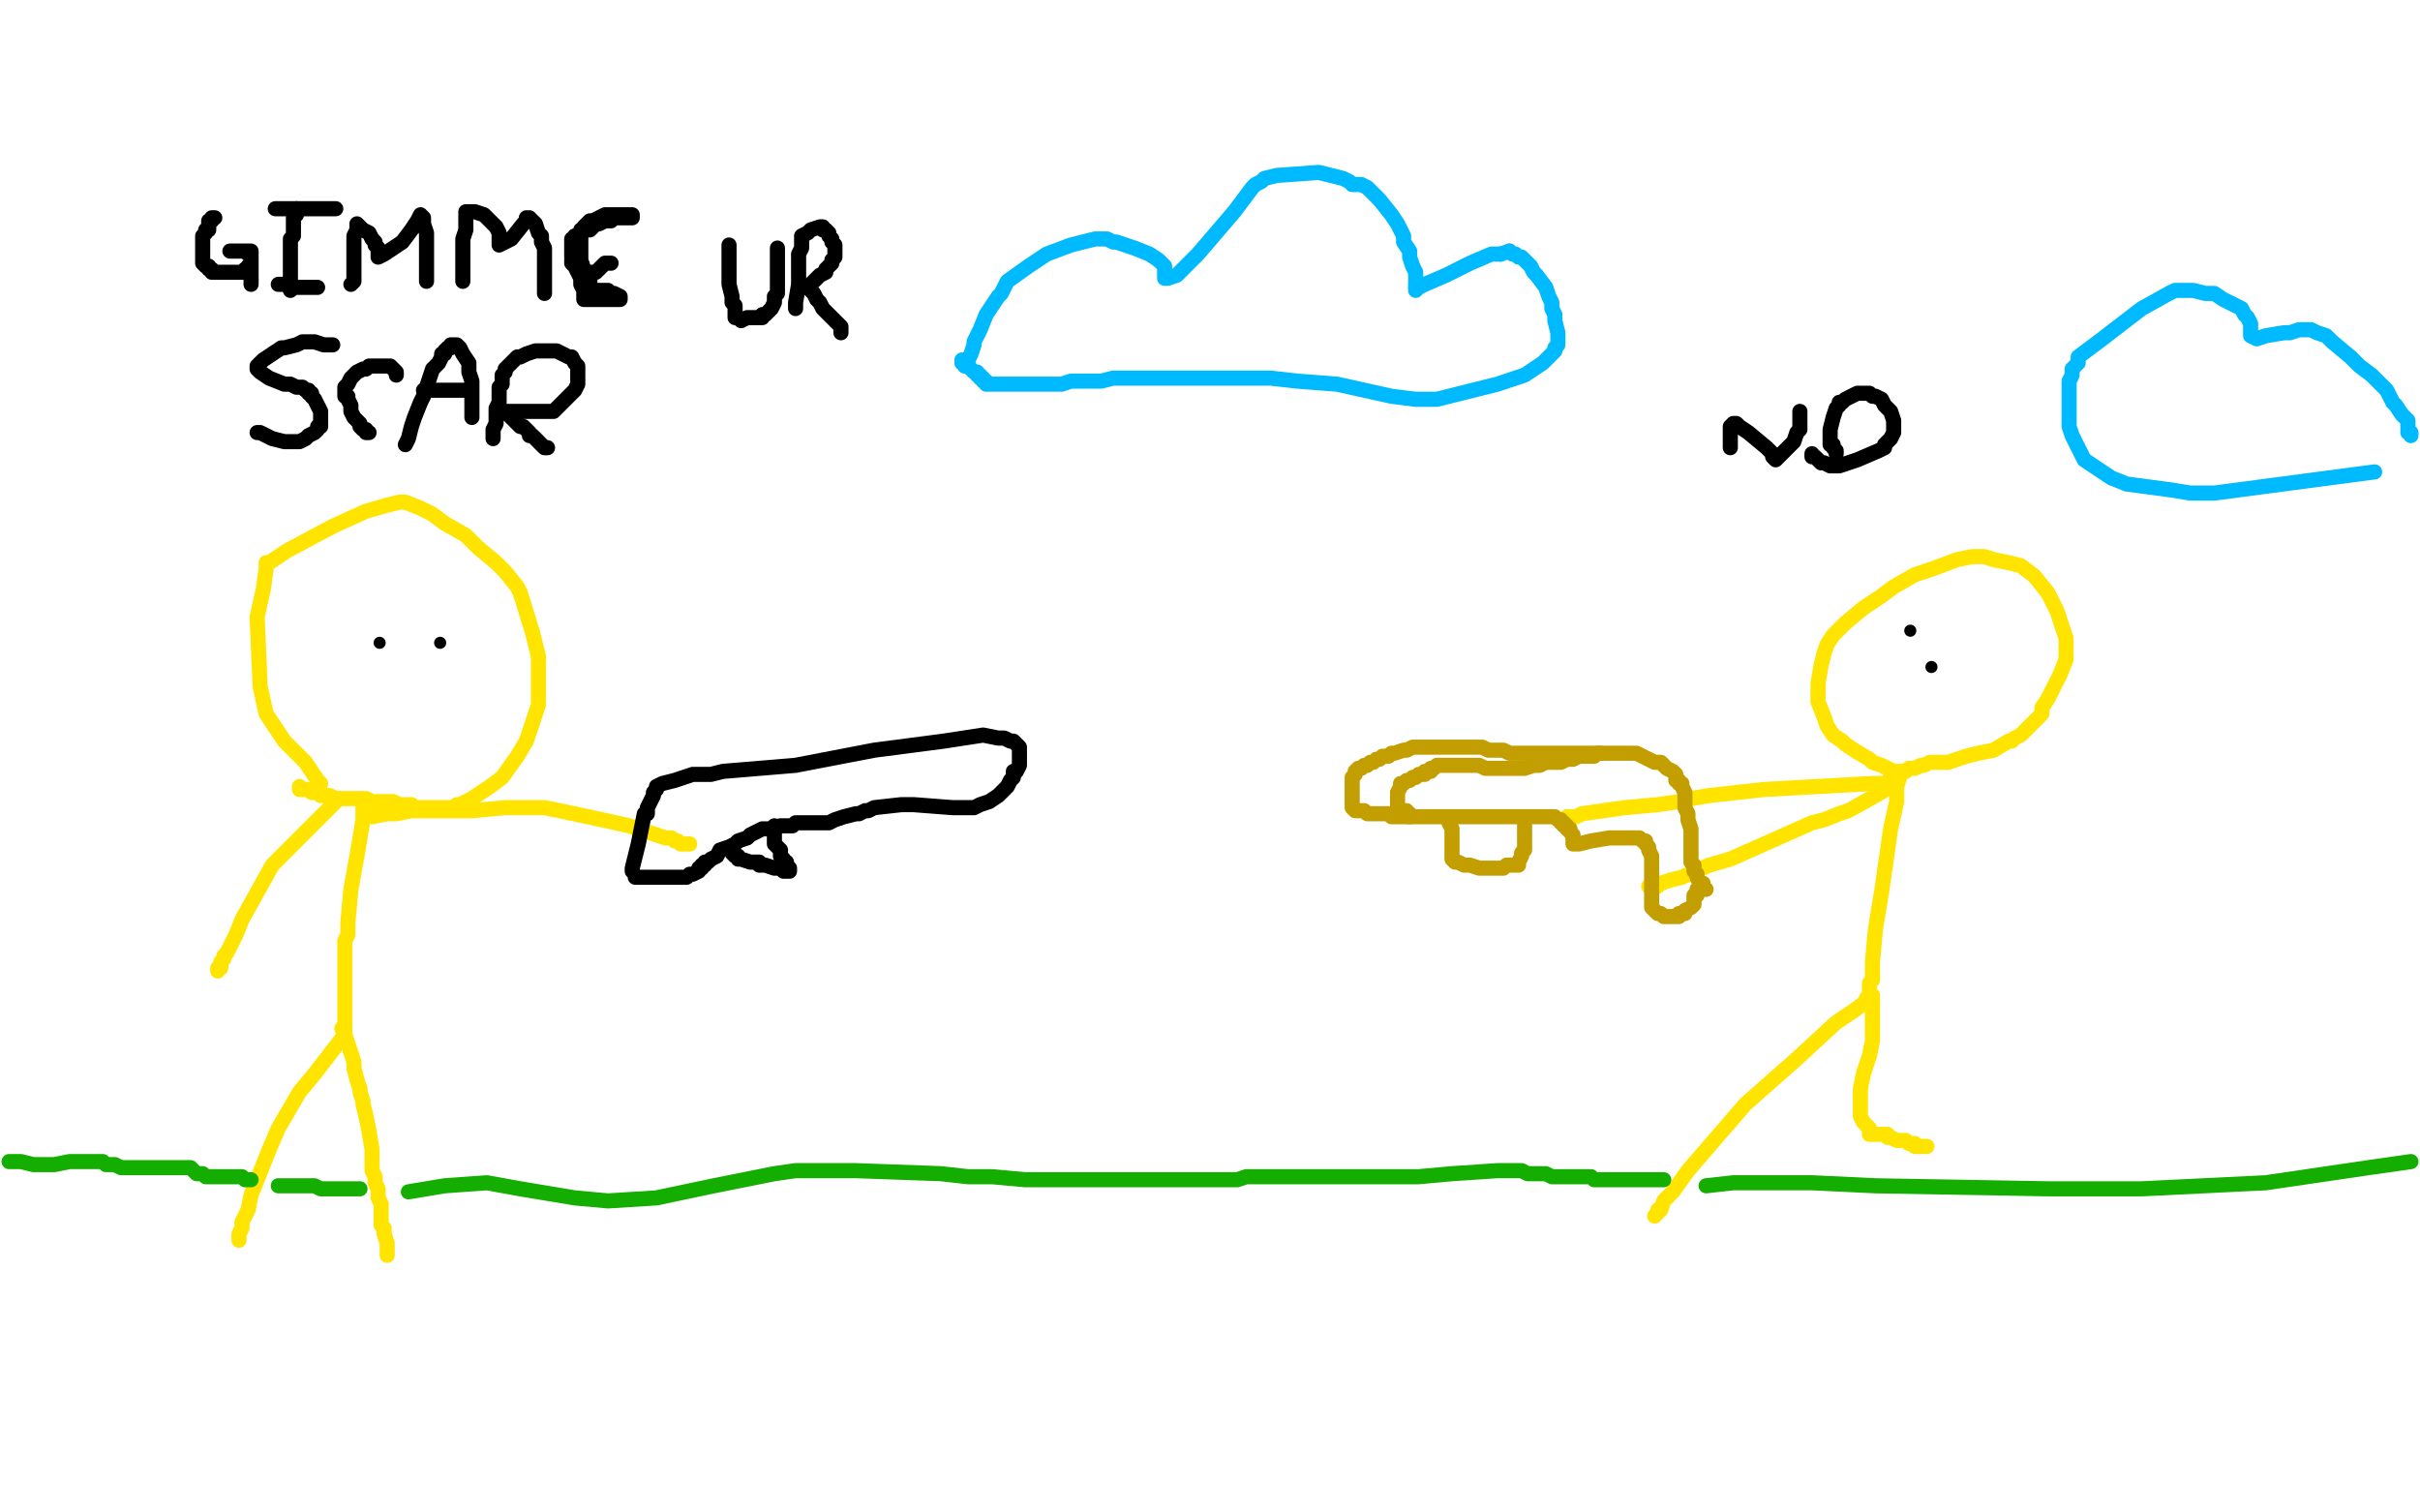 <?xml version="1.0" standalone="no"?>
<!DOCTYPE svg PUBLIC "-//W3C//DTD SVG 1.1//EN"
"http://www.w3.org/Graphics/SVG/1.1/DTD/svg11.dtd">

<svg width="800" height="500" version="1.1" xmlns="http://www.w3.org/2000/svg" xmlns:xlink="http://www.w3.org/1999/xlink" style="stroke-antialiasing: false"><desc>This SVG has been created on https://colorillo.com/</desc><rect x='0' y='0' width='800' height='500' style='fill: rgb(255,255,255); stroke-width:0' /><polyline points="106,259 105,258 105,258 101,252 101,252 98,249 98,249 97,248 97,248 95,246 95,246 94,245 94,245 88,236 86,227 85,204 87,195 88,188 88,187 88,186 89,186 95,182 110,174 121,169 128,167 132,166 134,166 139,168 143,170 147,173 154,177 158,181 164,186 167,189 171,194 172,196 176,209 178,217 178,223 178,229 178,232 178,233 177,236 174,245 171,250 166,257 162,260 159,262 156,264 154,265 152,266 151,266 150,267 149,267 147,267 142,267 139,267 137,267 136,266 134,266 132,266 130,265 128,265 127,265 126,265 125,265 124,265 123,265 121,264 120,264 118,264 116,264 115,264 113,264 112,264 111,264 109,263 108,263 106,263 105,262 104,262 103,262 102,261 101,261 100,261 99,261 99,260" style="fill: none; stroke: #ffe400; stroke-width: 5; stroke-linejoin: round; stroke-linecap: round; stroke-antialiasing: false; stroke-antialias: 0; opacity: 1.0"/>
<polyline points="120,265 120,266 120,266 120,271 120,271 118,283 118,283 116,294 116,294 115,305 115,305 115,309 115,309 114,311 114,315 114,319 114,323 114,325 114,328 114,330 114,331 114,333 114,334 114,336 114,337 114,338 114,339 114,340 114,341 114,342 104,355 99,361 92,373 89,380 85,390 83,395 82,400 80,404 80,406 79,408 79,409 79,410" style="fill: none; stroke: #ffe400; stroke-width: 5; stroke-linejoin: round; stroke-linecap: round; stroke-antialiasing: false; stroke-antialias: 0; opacity: 1.0"/>
<polyline points="113,340 114,342 114,342 115,345 115,345 116,348 116,348 117,351 117,351 117,353 117,353 118,357 118,357 119,360 119,360 119,361 120,364 120,365 121,369 122,374 123,380 123,382 123,385 123,387 124,389 124,391 125,393 125,396 126,398 126,399 126,400 126,401 126,402 126,403 126,404 126,405 127,406 127,408 128,411 128,412 128,413 128,414 128,415" style="fill: none; stroke: #ffe400; stroke-width: 5; stroke-linejoin: round; stroke-linecap: round; stroke-antialiasing: false; stroke-antialias: 0; opacity: 1.0"/>
<polyline points="112,264 111,265 111,265 109,267 109,267 104,272 104,272 100,276 100,276 90,286 90,286 85,295 85,295 80,304 78,309 75,315 74,316 74,317 73,318 73,319 73,320 72,320 72,321" style="fill: none; stroke: #ffe400; stroke-width: 5; stroke-linejoin: round; stroke-linecap: round; stroke-antialiasing: false; stroke-antialias: 0; opacity: 1.0"/>
<polyline points="121,270 122,270 122,270 123,270 123,270 128,269 128,269 131,269 131,269 136,268 136,268 140,268 140,268 156,268 156,268 167,267 176,267 180,267 185,268 199,271 208,273 220,277 222,277 223,278 224,278 225,279 226,279 227,279 228,279" style="fill: none; stroke: #ffe400; stroke-width: 5; stroke-linejoin: round; stroke-linecap: round; stroke-antialiasing: false; stroke-antialias: 0; opacity: 1.0"/>
<polyline points="209,288 209,287 209,287 210,283 210,283 211,279 211,279 212,274 212,274 213,269 213,269 214,269 214,269 214,268 214,268 214,267 215,265 216,263 216,262 217,261 217,260 219,259 223,258 229,256 232,256 235,256 239,255 263,253 289,248 312,245 325,243 330,244 332,244 334,245 335,245 336,246 337,247 337,248 337,249 337,251 337,253 336,255 335,255 335,257 334,258 333,260 330,263 327,265 324,266 322,267 319,267 315,267 302,266 298,266 289,267 287,268 286,268 284,269 283,269 279,270 276,271 274,272 271,272 270,272 267,272 265,272 263,272 262,273 259,273 258,273 255,274 253,274 252,274 250,275 248,276 247,277 244,278 243,279 241,280 238,281 237,283 235,284 234,285 233,285 233,286 232,286 232,287 231,287 231,288 229,289 228,289 227,290 226,290 225,290 224,290 223,290 221,290 220,290 219,290 218,290 217,290 215,290 214,290 213,290 212,290 211,290 210,290" style="fill: none; stroke: #000000; stroke-width: 5; stroke-linejoin: round; stroke-linecap: round; stroke-antialiasing: false; stroke-antialias: 0; opacity: 1.0"/>
<polyline points="242,282 243,283 243,283 244,283 244,283 244,284 244,284 245,284 248,285 250,285 251,285 251,286 252,286 253,286 256,287 257,287 258,287 259,288 260,288 261,288 261,287 260,286 260,285 259,285 259,284 258,283 258,281 257,280 256,279 256,278 256,277 256,276 256,275 256,274 256,273" style="fill: none; stroke: #000000; stroke-width: 5; stroke-linejoin: round; stroke-linecap: round; stroke-antialiasing: false; stroke-antialias: 0; opacity: 1.0"/>
<polyline points="71,72 70,72 70,72 70,73 70,73 69,73 69,73 69,74 69,74 69,75 69,76 68,76 68,77 67,78 67,79 67,80 67,81 67,82 67,83 67,84 67,85 67,86 67,87 68,88 69,88 69,89 70,89 70,90 71,90 72,90 74,90 75,90 76,90 77,90 78,90 79,90 80,90 81,90 81,89 82,89 82,88 83,88 83,87 83,86 83,85 83,84 82,84 81,83 80,83 79,83 78,83 77,83 76,83 77,83 78,83 79,83 80,83 81,83 82,83 83,83 83,84 83,85 83,86 83,87 83,88 83,89 83,90 83,91 83,92 83,93 83,94" style="fill: none; stroke: #000000; stroke-width: 5; stroke-linejoin: round; stroke-linecap: round; stroke-antialiasing: false; stroke-antialias: 0; opacity: 1.0"/>
<polyline points="92,94 93,94 93,94 94,94 94,94 95,94 96,94 96,95 97,95 98,95 99,95 100,95 101,95 102,95 103,95 104,95 105,95" style="fill: none; stroke: #000000; stroke-width: 5; stroke-linejoin: round; stroke-linecap: round; stroke-antialiasing: false; stroke-antialias: 0; opacity: 1.0"/>
<polyline points="91,69 92,69 92,69 93,69 93,69 94,69 94,69 95,69 95,69 96,69 97,69 98,69 99,69 100,69 101,69 102,69 103,69 104,69 105,69 106,69 107,69 108,69 109,69 110,69 111,69" style="fill: none; stroke: #000000; stroke-width: 5; stroke-linejoin: round; stroke-linecap: round; stroke-antialiasing: false; stroke-antialias: 0; opacity: 1.0"/>
<polyline points="98,69 98,70 98,70 98,71 98,71 97,72 97,72 97,73 97,73 97,74 97,75 97,76 97,77 97,78 96,79 96,80 96,82 96,84 96,85 96,86 96,87 96,88 96,90 96,91 96,92 96,93 96,94 96,95 96,96" style="fill: none; stroke: #000000; stroke-width: 5; stroke-linejoin: round; stroke-linecap: round; stroke-antialiasing: false; stroke-antialias: 0; opacity: 1.0"/>
<polyline points="116,94 117,93 117,93 117,91 117,91 117,89 117,89 117,87 117,87 117,86 117,86 117,85 117,85 117,81 117,80 117,79 117,78 118,76 118,75 118,74 119,75 120,76 122,77 123,79 124,80 124,81 125,82 125,83 125,84 125,85 127,84 133,80 136,76 138,73 139,71 140,72 140,74 141,77 141,79 141,82 141,85 141,88 141,90 141,91 141,92 141,93" style="fill: none; stroke: #000000; stroke-width: 5; stroke-linejoin: round; stroke-linecap: round; stroke-antialiasing: false; stroke-antialias: 0; opacity: 1.0"/>
<polyline points="153,93 153,92 153,92 153,91 153,91 153,86 153,86 153,83 153,83 153,81 153,81 153,80 153,80 153,79 154,76 154,74 154,72 154,71 154,70 155,70 156,70 157,70 160,71 162,73 164,75 165,77 165,78 165,79 165,80 165,81 167,80 169,79 173,74 174,73 174,72 175,72 176,73 177,74 178,77 179,78 179,80 180,82 180,84 180,85 180,87 180,88 180,89 180,90 180,91 180,92 180,93 180,94 180,95 180,96 180,97" style="fill: none; stroke: #000000; stroke-width: 5; stroke-linejoin: round; stroke-linecap: round; stroke-antialiasing: false; stroke-antialias: 0; opacity: 1.0"/>
<polyline points="194,98 194,97 194,97 194,96 194,96 194,94 194,94 193,92 193,92 193,91 193,91 193,89 193,89 192,86 192,86 192,81 192,80 192,79 192,78 192,77 192,76 193,76 193,75 194,74 195,73 196,73 198,72 200,71 202,71 203,71 205,71 206,71 207,71 208,71 209,71 209,72 207,72 206,72 204,72 203,72 202,73 200,73 198,74 197,74 196,75 195,76 194,76 193,76 192,77 191,78 190,78 190,79 189,79 189,80 189,81 189,83 189,84 189,85" style="fill: none; stroke: #000000; stroke-width: 5; stroke-linejoin: round; stroke-linecap: round; stroke-antialiasing: false; stroke-antialias: 0; opacity: 1.0"/>
<polyline points="189,86 189,87 189,87 190,88 190,88 191,90 191,90 192,92 192,92 192,94 192,94 193,96 193,96 193,97 193,98 193,99 194,99 195,99 196,99 197,99 198,99 199,99 200,99 201,99 202,99 203,99 204,99 205,99 205,98 203,97 202,97 201,96 200,96 199,96 198,96 197,96 196,96 195,95 195,94 195,93 195,92 195,91 195,90 197,90 199,88 200,87 201,87 202,87" style="fill: none; stroke: #000000; stroke-width: 5; stroke-linejoin: round; stroke-linecap: round; stroke-antialiasing: false; stroke-antialias: 0; opacity: 1.0"/>
<polyline points="241,81 241,82 241,82 241,84 241,84 241,86 241,86 241,88 241,88 241,91 241,91 241,94 242,98 242,100 243,101 243,103 243,104 243,105 244,105 245,106 247,105 250,105 251,105 252,105 252,104 253,104 254,103 255,102 256,100 256,98 257,97 257,96 257,95 257,93 257,90 257,89 257,88 257,87 257,86 257,85 257,84 257,83 257,82" style="fill: none; stroke: #000000; stroke-width: 5; stroke-linejoin: round; stroke-linecap: round; stroke-antialiasing: false; stroke-antialias: 0; opacity: 1.0"/>
<polyline points="263,102 263,101 263,101 263,100 263,100 264,94 264,94 264,92 264,92 264,90 264,90 264,88 264,88 264,87 264,86 264,84 265,82 265,81 265,80 265,79 265,78 267,77 268,76 271,75 272,75 272,76 273,76 274,77 274,78 275,79 275,80 276,81 276,82 276,83 276,84 276,85 275,86 275,87 274,88 273,89 273,90 271,91 270,92 269,93 268,94 268,95 268,96 269,97 270,99 271,100 272,102 274,104 276,106 277,107 278,108 278,109 278,110" style="fill: none; stroke: #000000; stroke-width: 5; stroke-linejoin: round; stroke-linecap: round; stroke-antialiasing: false; stroke-antialias: 0; opacity: 1.0"/>
<polyline points="110,114 109,114 109,114 107,114 107,114 104,113 104,113 103,113 103,113 100,113 100,113 98,114 98,114 94,115 94,115 93,115 87,119 86,120 85,121 85,122 86,123 89,125 94,127 96,127 98,128 100,128 101,129 102,129 102,130 103,130 103,131 104,132 105,134 106,136 106,138 106,139 106,140 106,141 105,141 105,142 104,143 102,144 101,145 99,146 98,146 96,146 94,146 90,145 88,144 86,143 85,143" style="fill: none; stroke: #000000; stroke-width: 5; stroke-linejoin: round; stroke-linecap: round; stroke-antialiasing: false; stroke-antialias: 0; opacity: 1.0"/>
<polyline points="122,143 121,143 121,143 121,142 121,142 120,142 120,142 119,141 119,141 119,140 117,138 116,136 116,134 115,132 115,131 114,131 114,130 114,129 114,128 115,127 116,125 117,124 118,123 120,122 121,122 122,121 124,121 126,121 127,121 129,121 130,122 131,123 131,124" style="fill: none; stroke: #000000; stroke-width: 5; stroke-linejoin: round; stroke-linecap: round; stroke-antialiasing: false; stroke-antialias: 0; opacity: 1.0"/>
<polyline points="134,147 135,145 135,145 136,141 136,141 137,138 137,138 139,133 139,133 140,131 140,131 142,125 142,125 143,122 143,122 145,120 146,118 146,117 147,117 147,116 148,115 149,115 149,114 150,114 151,114 152,115 153,117 155,120 155,123 156,126 156,127 156,129 156,131 156,132 156,134 156,136 156,138" style="fill: none; stroke: #000000; stroke-width: 5; stroke-linejoin: round; stroke-linecap: round; stroke-antialiasing: false; stroke-antialias: 0; opacity: 1.0"/>
<polyline points="140,129 141,129 141,129 142,129 142,129 144,129 144,129 145,129 145,129 146,129 146,129 147,129 148,129 149,129 150,129 151,129 152,129 153,129 154,129" style="fill: none; stroke: #000000; stroke-width: 5; stroke-linejoin: round; stroke-linecap: round; stroke-antialiasing: false; stroke-antialias: 0; opacity: 1.0"/>
<polyline points="163,145 163,144 163,144 163,142 163,142 164,140 164,140 164,139 164,139 164,137 164,137 164,135 164,135 165,133 165,131 165,130 165,128 166,127 166,126 166,125 166,124 167,123 167,122 168,121 169,120 170,119 171,118 172,118 174,117 177,116 179,116 180,116 183,116 184,116 186,117 188,118 189,118 190,120 191,121 191,122 191,123 191,125 191,127 190,129 189,130 187,132 186,133 185,134 184,135 183,136 182,136 181,136 180,136 179,136 178,136 177,136 176,136 175,136 174,136 173,136 172,136 171,136 170,136 169,136 168,136 167,136 168,137 170,139 172,141 173,141 174,142 175,143 175,144 176,144 177,145 178,146 179,147 180,148 181,148" style="fill: none; stroke: #000000; stroke-width: 5; stroke-linejoin: round; stroke-linecap: round; stroke-antialiasing: false; stroke-antialias: 0; opacity: 1.0"/>
<circle cx="125.5" cy="212.5" r="2" style="fill: #000000; stroke-antialiasing: false; stroke-antialias: 0; opacity: 1.0"/>
<circle cx="145.5" cy="212.5" r="2" style="fill: #000000; stroke-antialiasing: false; stroke-antialias: 0; opacity: 1.0"/>
<polyline points="628,255 626,255 626,255 624,254 624,254 622,253 622,253 619,252 619,252 618,251 618,251 613,248 613,248 610,246 610,246 609,245 606,243 604,240 603,237 601,232 601,230 601,226 602,220 603,216 604,213 606,210 610,206 616,201 622,197 626,194 633,190 639,188 647,185 652,184 654,184 655,184 656,184 659,185 664,186 668,187 672,190 673,191 677,196 680,202 683,211 683,214 683,216 683,218 681,223 679,227 677,231 675,234 675,236 674,237 673,238 671,240 670,241 669,242 668,243 666,244 665,245 664,245 659,248 654,249 650,250 647,251 644,252 642,252 641,252 640,252 638,252 636,253 635,253 633,254 632,254 631,254 630,255 629,255 627,255 626,256 625,256" style="fill: none; stroke: #ffe400; stroke-width: 5; stroke-linejoin: round; stroke-linecap: round; stroke-antialiasing: false; stroke-antialias: 0; opacity: 1.0"/>
<polyline points="628,256 628,257 628,257 627,260 627,260 627,265 627,265 625,274 625,274 622,295 622,295 620,307 620,307 619,318 619,321 619,324 618,325 618,326 618,327 618,328 618,329" style="fill: none; stroke: #ffe400; stroke-width: 5; stroke-linejoin: round; stroke-linecap: round; stroke-antialiasing: false; stroke-antialias: 0; opacity: 1.0"/>
<polyline points="625,259 619,259 619,259 583,261 583,261 565,263 565,263 559,264 559,264 555,265 555,265 548,266 548,266 537,267 530,268 523,269 521,270 519,270 518,270" style="fill: none; stroke: #ffe400; stroke-width: 5; stroke-linejoin: round; stroke-linecap: round; stroke-antialiasing: false; stroke-antialias: 0; opacity: 1.0"/>
<polyline points="625,260 620,263 620,263 611,268 611,268 608,269 608,269 603,271 603,271 599,272 599,272 590,276 590,276 572,284 565,286 556,290 552,291 549,292 548,293 547,293 546,293 545,293" style="fill: none; stroke: #ffe400; stroke-width: 5; stroke-linejoin: round; stroke-linecap: round; stroke-antialiasing: false; stroke-antialias: 0; opacity: 1.0"/>
<polyline points="617,330 617,331 617,331 613,334 613,334 607,338 607,338 594,350 594,350 577,365 577,365 558,387 558,387 553,394 550,397 549,400 548,400 548,401 547,402" style="fill: none; stroke: #ffe400; stroke-width: 5; stroke-linejoin: round; stroke-linecap: round; stroke-antialiasing: false; stroke-antialias: 0; opacity: 1.0"/>
<polyline points="619,329 619,330 619,330 619,333 619,333 619,336 619,336 619,339 619,339 619,342 619,342 619,344 619,344 618,349 617,352 616,355 615,360 615,362 615,364 615,365 615,366 615,367 615,368 615,369 616,371 617,372 618,373 618,374" style="fill: none; stroke: #ffe400; stroke-width: 5; stroke-linejoin: round; stroke-linecap: round; stroke-antialiasing: false; stroke-antialias: 0; opacity: 1.0"/>
<polyline points="618,375 619,375 619,375 621,375 621,375 622,375 622,375 623,375 623,375 624,375 624,375 624,376 624,376 625,376 625,376 627,377 628,377 630,377 631,378 632,378 633,378 633,379 634,379 635,379 636,379 637,379" style="fill: none; stroke: #ffe400; stroke-width: 5; stroke-linejoin: round; stroke-linecap: round; stroke-antialiasing: false; stroke-antialias: 0; opacity: 1.0"/>
<polyline points="564,294 563,294 563,294 562,293 562,293 562,292 562,292 561,290 561,290 561,289 560,288 560,287 560,286 559,285 559,283 559,281 559,277 559,274 558,271 558,270 558,269 557,267 557,266 557,264 557,263 557,262 556,260 556,259 555,259 555,258 554,258 554,256 553,255 551,254 550,253 549,252 548,252 547,252 545,251 543,250 541,249 539,249 536,249 534,249 532,249 528,249 527,250 524,250 522,250 520,251 518,251 516,252 514,252 513,252 511,252 509,253 508,253 507,253 504,254 503,254 501,254 500,254 499,254 498,254 497,254 495,254 493,254 491,254 489,253 488,253 486,253 485,253 483,253 481,253 480,253 479,253 478,253 477,253 476,253 475,253 474,254 473,254 473,255 471,255 471,256 470,256 469,256 468,257 467,257 466,258 465,258 464,259 463,259 463,260 462,262 462,263 462,264 462,265 462,266 462,267 464,268 465,268 465,269 466,269 466,270 467,270 468,270 469,270 470,270 471,270 472,270 473,270 474,270 475,270 476,270 477,270 478,270 479,270 480,270 481,270 482,270 483,270 484,270 485,270 486,270 487,270 488,270 489,270 491,270 492,270 493,270 494,270 495,270 496,270 497,270 498,270 499,270 500,270 501,270 502,270 503,270 504,270 505,270 506,270 507,270 508,270 509,270 510,270 511,270 512,270 513,270 514,270 515,271 516,271 516,272 517,272 517,273 518,273 518,274 519,274 519,275 520,276 520,277 520,278 520,279 521,279 522,279 526,278 532,277 537,277 538,277 539,277 540,277 541,277 542,277 543,278 544,278 544,279 545,280 545,281 546,283 546,285 546,286 546,288 546,289 546,290 546,292 546,293 546,296 546,297 546,298 546,299 546,300 547,301 548,302 549,302 550,303 551,303 553,303 555,303 555,302 556,302 557,302 557,301 559,300 560,299 560,298 560,297 560,296 561,296 561,295 561,294 562,294 562,293 563,293 563,292" style="fill: none; stroke: #c39e00; stroke-width: 5; stroke-linejoin: round; stroke-linecap: round; stroke-antialiasing: false; stroke-antialias: 0; opacity: 1.0"/>
<polyline points="479,271 479,272 479,272 480,274 480,274 480,277 480,277 480,278 480,278 480,279 480,279 480,280 480,280 480,281 480,282 480,283 480,284 481,285 482,285 484,286 485,286 486,286 489,287 490,287 492,287 493,287 494,287 495,287 497,287 498,286 500,286 501,286 502,286 502,285 503,283 503,282 504,281 504,280 504,278 504,277 504,276 504,275 504,274 504,273 504,272 504,271" style="fill: none; stroke: #c39e00; stroke-width: 5; stroke-linejoin: round; stroke-linecap: round; stroke-antialiasing: false; stroke-antialias: 0; opacity: 1.0"/>
<polyline points="466,270 464,270 464,270 463,270 463,270 460,270 460,270 459,269 459,269 456,269 456,269 454,269 453,269 452,269 451,268 450,268 449,268 448,268 447,267 447,265 447,264 447,263 447,261 447,260 447,259 447,258 447,257 448,256 448,255 449,254 450,254 451,253 452,253 453,252 454,252 455,251 456,251 457,250 458,250 459,250 460,249 461,249 464,248 465,248 467,247 468,247 469,247 470,247 471,247 472,247 473,247 475,247 476,247 477,247 479,247 481,247 482,247 483,247 485,247 487,247 488,247 490,247 492,248 493,248 494,248 496,248 497,248 499,249 500,249 502,249 504,249 506,249 508,249 511,249 513,249 514,249 516,249 517,249 518,249 519,249 520,249 522,249 524,249 525,249 526,249 528,249 529,249" style="fill: none; stroke: #c39e00; stroke-width: 5; stroke-linejoin: round; stroke-linecap: round; stroke-antialiasing: false; stroke-antialias: 0; opacity: 1.0"/>
<circle cx="631.5" cy="208.5" r="2" style="fill: #000000; stroke-antialiasing: false; stroke-antialias: 0; opacity: 1.0"/>
<circle cx="638.5" cy="220.5" r="2" style="fill: #000000; stroke-antialiasing: false; stroke-antialias: 0; opacity: 1.0"/>
<polyline points="572,148 572,147 572,147 572,145 572,145 572,144 572,144 572,142 572,142 572,141 572,141 573,140 574,140 575,141 578,143 584,148 585,149 586,150 586,151 587,152 588,151 591,148 593,146 594,143 595,142 595,140 595,139 595,138 595,137 595,136" style="fill: none; stroke: #000000; stroke-width: 5; stroke-linejoin: round; stroke-linecap: round; stroke-antialiasing: false; stroke-antialias: 0; opacity: 1.0"/>
<polyline points="607,150 607,149 607,149 606,148 606,148 606,147 606,147 605,147 605,147 605,146 605,146 605,145 605,145 605,142 606,138 607,135 608,134 608,133 609,133 610,132 612,131 614,130 616,130 618,130 619,131 620,131 622,132 623,134 625,136 626,139 626,140 626,142 626,143 625,145 624,146 623,147 623,148 621,149 614,152 611,153 608,154 607,154 606,154 605,154 603,153 602,153 601,152 600,151 599,151 599,150" style="fill: none; stroke: #000000; stroke-width: 5; stroke-linejoin: round; stroke-linecap: round; stroke-antialiasing: false; stroke-antialias: 0; opacity: 1.0"/>
<polyline points="3,384 7,384 7,384 11,385 11,385 18,385 18,385 23,384 23,384 29,384 29,384 31,384 31,384 33,384 33,384 34,384 35,385 37,385 38,385 40,386 41,386 43,386 46,386 50,386 55,386 61,386 63,386 64,387 65,388 66,388 67,388 68,389 69,389 70,389 71,389 72,389 73,389 74,389 75,389 76,389 77,389 78,389 79,389 80,389 81,390 82,390 83,390" style="fill: none; stroke: #14ae00; stroke-width: 5; stroke-linejoin: round; stroke-linecap: round; stroke-antialiasing: false; stroke-antialias: 0; opacity: 1.0"/>
<polyline points="92,392 93,392 93,392 96,392 96,392 98,392 98,392 99,392 99,392 100,392 100,392 101,392 102,392 103,392 104,392 106,393 107,393 108,393 110,393 111,393 113,393 114,393 115,393 116,393 117,393 118,393 119,393" style="fill: none; stroke: #14ae00; stroke-width: 5; stroke-linejoin: round; stroke-linecap: round; stroke-antialiasing: false; stroke-antialias: 0; opacity: 1.0"/>
<polyline points="135,394 147,392 147,392 161,391 161,391 172,393 172,393 178,394 178,394 190,396 190,396 201,397 201,397 217,396 217,396 236,392 256,388 263,387 267,387 269,387 270,387 271,387 283,387 311,388 320,389 328,389 339,390 362,390 382,390 400,390 409,390 412,389 413,389 416,389 429,389 443,389 454,389 457,389 460,389 469,389 480,388 495,387 499,387 503,387 505,388 506,388 508,388 510,388 511,388 513,389 517,389 522,389 524,389 525,389 526,389 527,390 528,390 529,390 530,390 533,390 535,390 536,390 537,390 538,390 539,390 540,390 541,390 542,390 543,390 545,390 546,390 547,390 548,390 549,390 550,390" style="fill: none; stroke: #14ae00; stroke-width: 5; stroke-linejoin: round; stroke-linecap: round; stroke-antialiasing: false; stroke-antialias: 0; opacity: 1.0"/>
<polyline points="564,392 573,391 573,391 599,391 599,391 620,392 620,392 677,393 677,393 708,393 708,393 749,391 749,391 783,386 797,384" style="fill: none; stroke: #14ae00; stroke-width: 5; stroke-linejoin: round; stroke-linecap: round; stroke-antialiasing: false; stroke-antialias: 0; opacity: 1.0"/>
<polyline points="319,121 320,121 320,121 320,120 320,120 320,119 320,119 321,117 321,117 322,114 322,114 322,113 322,113 324,109 324,109 326,104 328,101 330,98 331,97 332,95 333,93 340,88 346,84 354,81 362,79 365,79 366,79 368,80 369,80 375,82 380,84 383,86 385,88 385,89 385,90 385,91 385,92 386,92 389,91 396,84 408,70 411,66 414,62 415,61 417,60 418,59 422,58 436,57 444,59 446,60 447,61 450,61 452,62 454,64 456,66 460,71 462,74 464,78 464,80 466,83 466,85 467,88 468,90 468,91 468,92 468,94 468,95" style="fill: none; stroke: #00baff; stroke-width: 5; stroke-linejoin: round; stroke-linecap: round; stroke-antialiasing: false; stroke-antialias: 0; opacity: 1.0"/>
<polyline points="496,84 499,83" style="fill: none; stroke: #00baff; stroke-width: 5; stroke-linejoin: round; stroke-linecap: round; stroke-antialiasing: false; stroke-antialias: 0; opacity: 1.0"/>
<polyline points="468,95 468,96 469,95 471,94 478,91 486,87 493,84 496,84" style="fill: none; stroke: #00baff; stroke-width: 5; stroke-linejoin: round; stroke-linecap: round; stroke-antialiasing: false; stroke-antialias: 0; opacity: 1.0"/>
<polyline points="499,83 500,84 500,84 501,84 501,84 502,85 502,85 503,85 503,85 504,86 504,86 505,87 505,87 506,88 506,88 507,90 508,91 511,95 512,98 513,100 513,101 513,102 514,104 514,106 515,110 515,112 515,114 514,115 514,116 513,117 512,118 511,119 510,120 504,124 495,127 479,131 475,132 468,132 460,131 451,129 442,127 429,126 420,125 418,125 416,125 410,125 399,125 386,125 381,125 379,125 377,125 373,125 368,125 364,126 361,126 356,126 354,126 351,127 350,127 349,127 348,127 347,127 346,127 344,127 342,127 340,127 338,127 337,127 336,127 335,127 334,127 332,127 331,127 330,127 329,127 328,127 327,127 326,127 326,126 325,126 325,125 324,125 324,124 323,124 323,123 322,123 321,122 320,121 319,121 319,120 318,120 318,119" style="fill: none; stroke: #00baff; stroke-width: 5; stroke-linejoin: round; stroke-linecap: round; stroke-antialiasing: false; stroke-antialias: 0; opacity: 1.0"/>
<polyline points="687,120 687,118 687,118 695,112 695,112 708,102 708,102 717,97 717,97 719,96 719,96 721,96 721,96 722,96 722,96 725,96 729,97 732,97 735,99 737,100 739,101 741,102 742,104 743,105 744,107 744,109 744,110 744,111 746,112 749,111 755,110 757,110 760,109 761,109 763,109 764,109 766,110 769,111 771,113 777,118 780,121 784,124 787,127 789,129 791,133 792,134 794,137 795,138 796,139 796,140 796,141 796,142 796,143 797,143 797,144" style="fill: none; stroke: #00baff; stroke-width: 5; stroke-linejoin: round; stroke-linecap: round; stroke-antialiasing: false; stroke-antialias: 0; opacity: 1.0"/>
<polyline points="686,121 685,122 685,122 685,124 685,124 684,126 684,126 684,127 684,127 684,132 684,132 684,136 684,141 685,144 686,146 687,148 688,150 689,152 692,154 698,158 703,160 718,162 724,163 727,163 732,163 785,156" style="fill: none; stroke: #00baff; stroke-width: 5; stroke-linejoin: round; stroke-linecap: round; stroke-antialiasing: false; stroke-antialias: 0; opacity: 1.0"/>
</svg>
